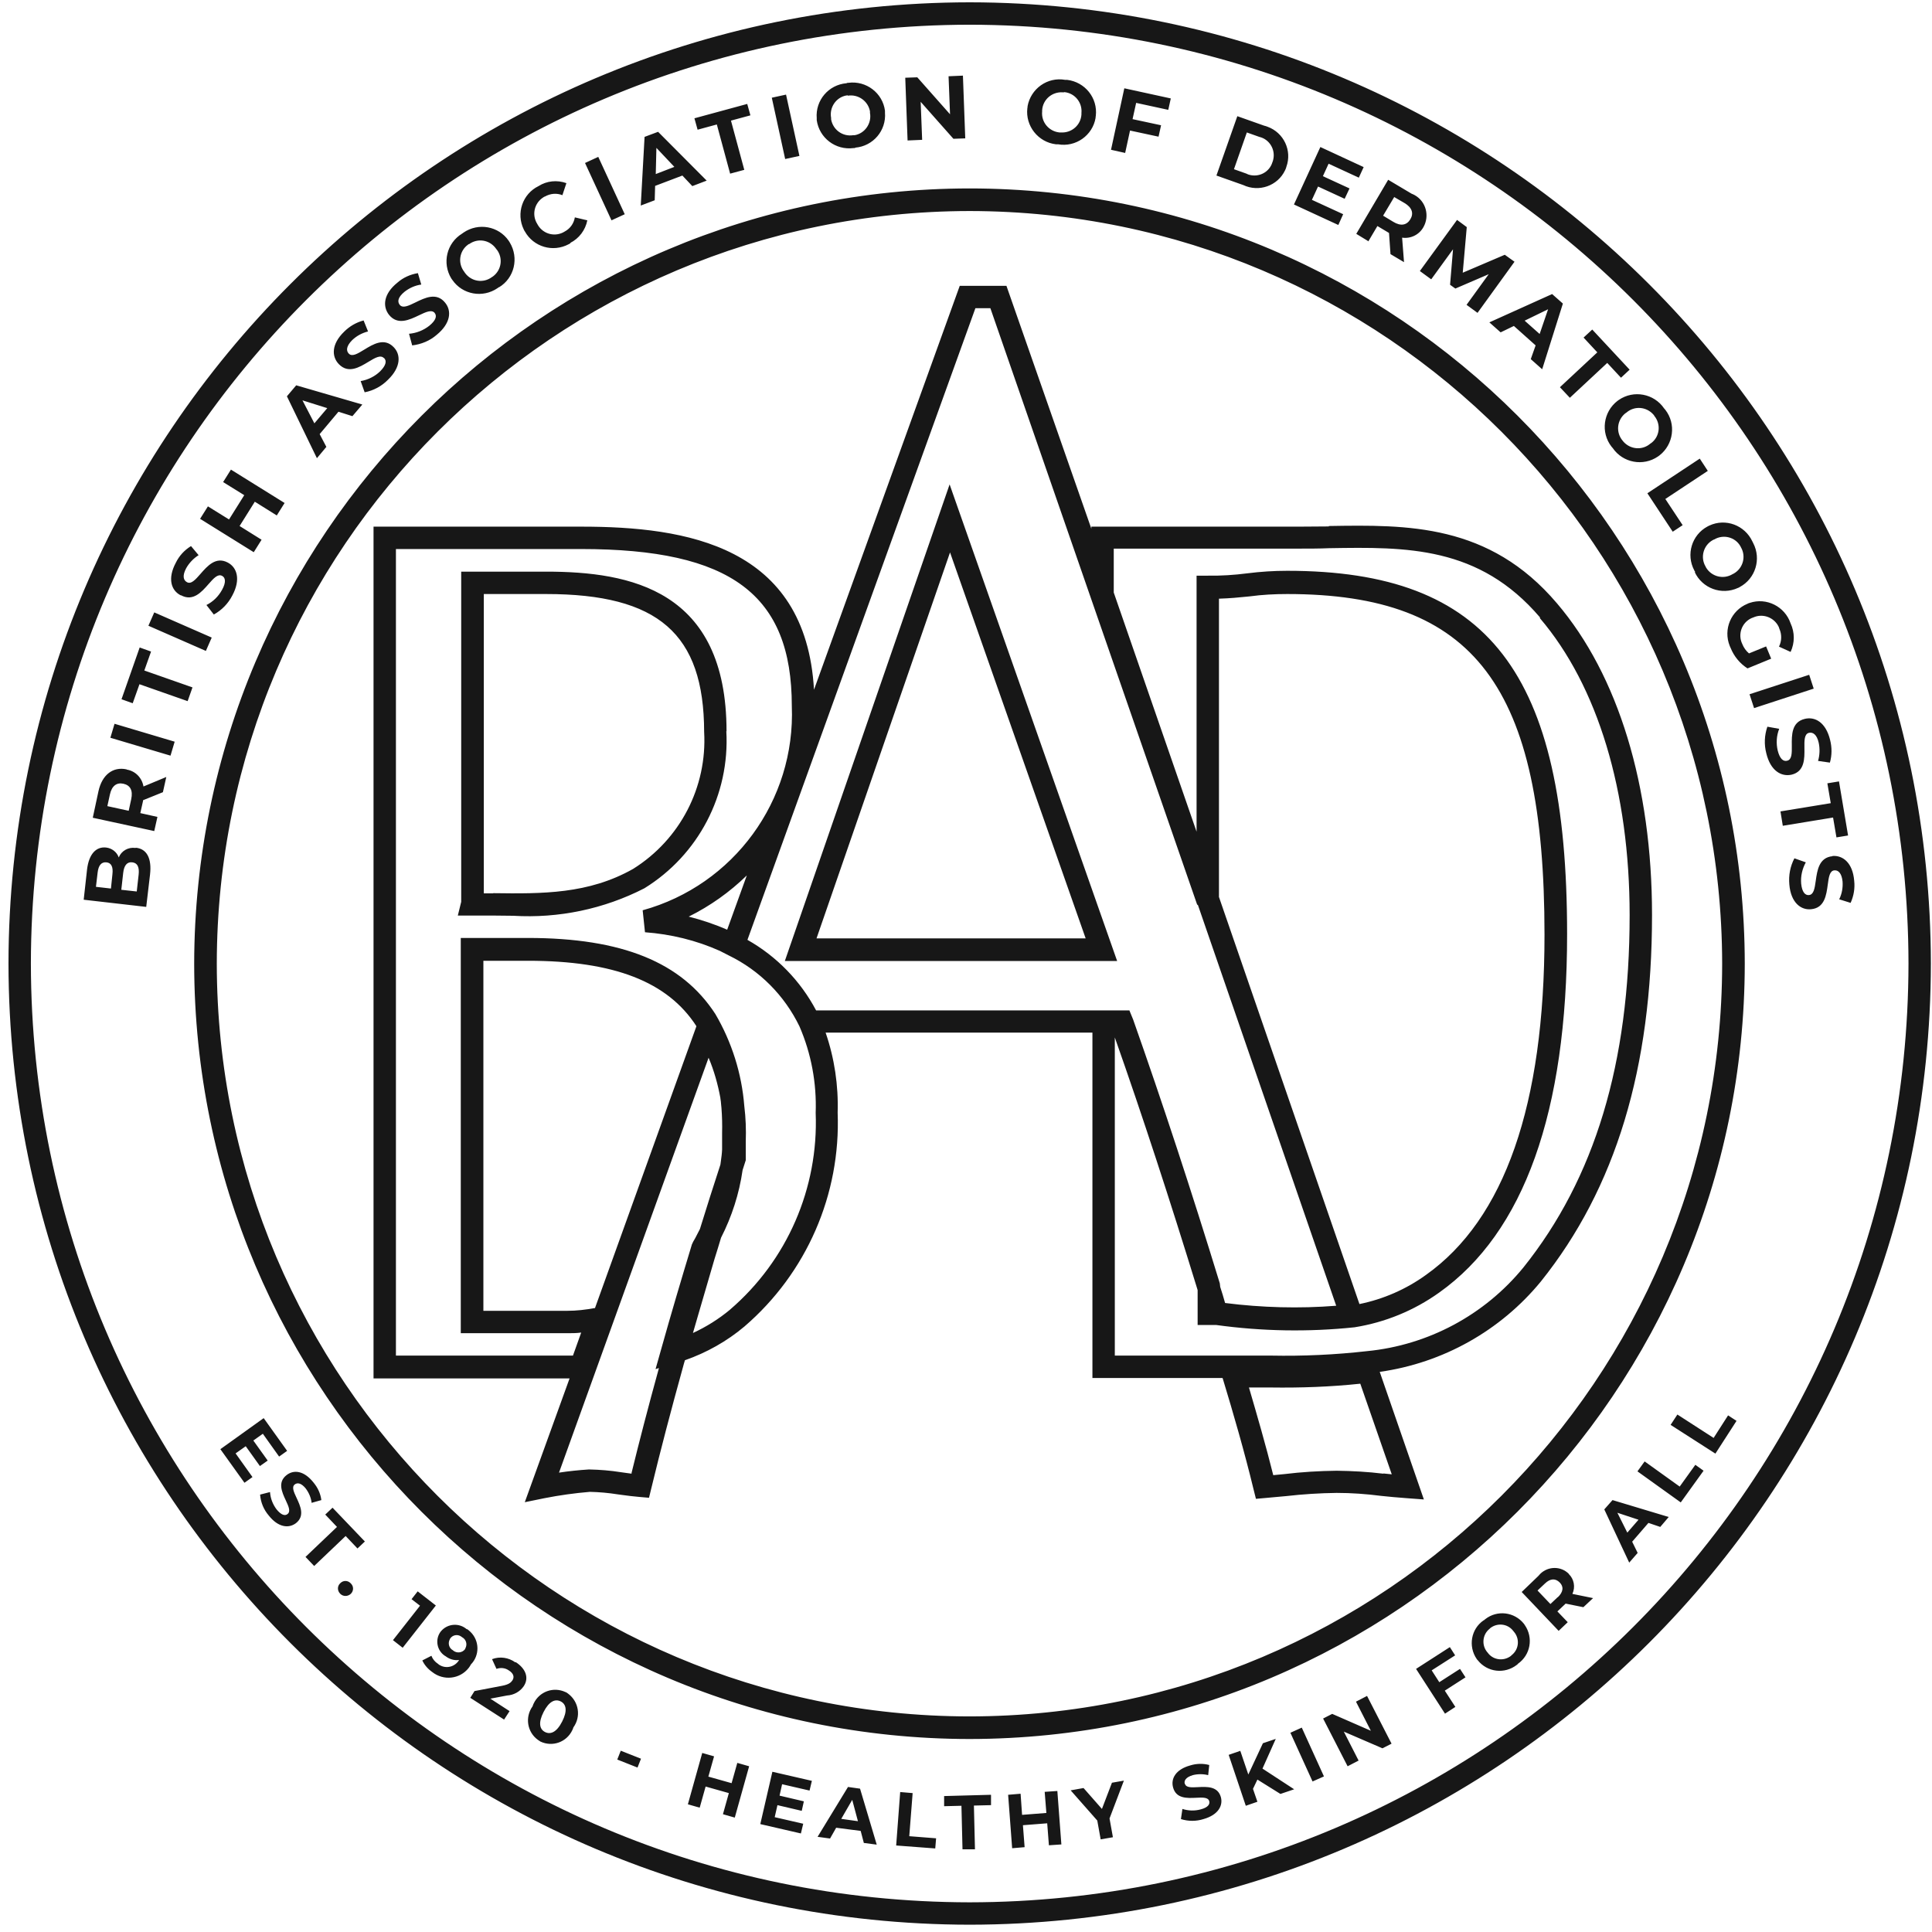 <svg width="201" height="201" viewBox="0 0 201 201" fill="none" xmlns="http://www.w3.org/2000/svg">
<path fill-rule="evenodd" clip-rule="evenodd" d="M0.883 100.241C0.949 45.032 45.675 0.307 100.883 0.241C156.092 0.307 200.817 45.032 200.883 100.241C200.817 155.45 156.092 200.175 100.883 200.241C45.675 200.175 0.949 155.45 0.883 100.241ZM3.213 100.241C3.279 154.153 46.971 197.846 100.883 197.912C154.795 197.846 198.488 154.153 198.554 100.241C198.488 46.329 154.795 2.637 100.883 2.571C46.971 2.637 3.279 46.329 3.213 100.241ZM95.938 14.549L95.784 10.593L99.191 14.439L100.422 14.395L100.18 7.868L98.686 7.934L98.839 11.89L95.433 8.043L94.18 8.087L94.422 14.615L95.916 14.549H95.938ZM92.07 11.714C92.224 13.582 90.839 15.208 88.971 15.362L88.993 15.384C88.927 15.406 88.861 15.406 88.796 15.406C86.927 15.648 85.235 14.351 84.971 12.505V12.307C84.817 10.439 86.202 8.813 88.07 8.659C88.136 8.615 88.202 8.615 88.268 8.615C90.114 8.373 91.828 9.67 92.07 11.516V11.714ZM90.51 11.582C90.312 10.505 89.279 9.78 88.202 9.955V9.911C88.158 9.933 88.092 9.933 88.048 9.933C86.971 10.131 86.268 11.186 86.466 12.263V12.417C86.664 13.516 87.675 14.241 88.773 14.065H88.927C90.004 13.867 90.708 12.813 90.51 11.736V11.582ZM81.778 9.843L80.296 10.166L81.687 16.544L83.169 16.221L81.778 9.843ZM74.577 12.95L75.96 18.066L77.433 17.67L76.048 12.549L78.07 12L77.74 10.813L72.246 12.307L72.576 13.494L74.577 12.95ZM68.158 19.34L70.993 18.263L72.026 19.362L73.521 18.791L68.466 13.714L67.059 14.241L66.663 21.384L68.114 20.835L68.158 19.318V19.34ZM68.29 15.384L70.158 17.362L68.224 18.109L68.29 15.384ZM60.865 16.956L62.242 16.321L64.996 22.288L63.619 22.923L60.865 16.956ZM59.323 25.274C60.246 24.813 60.905 23.933 61.103 22.922L59.806 22.615C59.697 23.252 59.323 23.78 58.751 24.087C57.806 24.681 56.576 24.395 55.982 23.45C55.971 23.428 55.955 23.401 55.938 23.373C55.922 23.346 55.905 23.318 55.894 23.296C55.301 22.351 55.587 21.12 56.532 20.527C56.576 20.483 56.642 20.461 56.707 20.439C57.257 20.131 57.916 20.065 58.51 20.307L58.927 19.054C57.96 18.703 56.883 18.813 56.026 19.362C54.356 20.175 53.675 22.197 54.488 23.867C54.51 23.933 54.554 23.999 54.598 24.065C55.499 25.692 57.521 26.285 59.169 25.406C59.202 25.384 59.235 25.367 59.268 25.351C59.301 25.335 59.334 25.318 59.367 25.296L59.323 25.274ZM53.037 25.23C54.004 26.834 53.521 28.922 51.916 29.89V29.867C51.892 29.88 51.867 29.899 51.838 29.921C51.816 29.939 51.791 29.958 51.763 29.977C50.224 31.032 48.114 30.659 47.059 29.12C47.037 29.098 47.021 29.071 47.004 29.043C46.988 29.016 46.971 28.988 46.949 28.966C45.982 27.362 46.466 25.296 48.07 24.307C48.092 24.285 48.12 24.269 48.147 24.252C48.175 24.236 48.202 24.219 48.224 24.197C49.763 23.142 51.872 23.516 52.927 25.054C52.949 25.087 52.966 25.115 52.982 25.142L52.982 25.142C52.999 25.17 53.015 25.197 53.037 25.23ZM51.587 25.846C50.927 24.944 49.697 24.747 48.795 25.406L48.773 25.384C48.752 25.406 48.708 25.45 48.664 25.472C47.784 26.131 47.609 27.384 48.29 28.263C48.301 28.285 48.317 28.307 48.334 28.329C48.35 28.351 48.367 28.373 48.378 28.395C49.037 29.296 50.268 29.494 51.169 28.834C51.191 28.823 51.213 28.807 51.235 28.791C51.257 28.774 51.279 28.758 51.301 28.747C52.18 28.087 52.356 26.834 51.675 25.955C51.631 25.933 51.609 25.89 51.587 25.846ZM45.213 32.549C45.477 32.857 45.367 33.318 44.664 33.89C44.048 34.373 43.323 34.659 42.554 34.725L42.883 35.934C43.828 35.824 44.73 35.45 45.433 34.835C46.883 33.648 47.015 32.351 46.312 31.494C45.424 30.388 44.221 30.975 43.221 31.464C42.512 31.81 41.906 32.106 41.587 31.714C41.323 31.384 41.389 30.922 42.092 30.351C42.598 29.956 43.191 29.692 43.828 29.604L43.477 28.417C42.685 28.549 41.938 28.879 41.345 29.406C39.894 30.571 39.784 31.868 40.466 32.747C41.365 33.865 42.581 33.284 43.589 32.803C44.304 32.461 44.916 32.169 45.235 32.571L45.213 32.549ZM39.543 38.637C40.18 37.999 40.246 37.538 39.96 37.252H39.938C39.582 36.887 39.005 37.235 38.331 37.643C37.384 38.215 36.246 38.904 35.257 37.889C34.488 37.098 34.466 35.802 35.806 34.505C36.356 33.956 37.059 33.538 37.828 33.34L38.29 34.483C37.675 34.637 37.103 34.944 36.642 35.384C36.004 36.021 36.004 36.505 36.29 36.791C36.636 37.146 37.208 36.796 37.878 36.385C38.826 35.805 39.971 35.105 40.949 36.109C41.718 36.879 41.718 38.197 40.378 39.494C39.718 40.175 38.861 40.637 37.938 40.813L37.521 39.648C38.29 39.516 38.993 39.164 39.543 38.637ZM33.96 46.505L33.953 46.492L33.96 46.483V46.505ZM33.953 46.492L33.257 45.164L35.213 42.835L36.664 43.296L37.697 42.087L30.817 40.087L29.85 41.23L32.971 47.67L33.953 46.492ZM32.708 44.043L31.468 41.652L34.048 42.461L32.708 44.043ZM24.927 54.725L27.213 56.153L26.4 57.45L20.817 53.977L21.631 52.681L23.828 54.043L25.411 51.516L23.213 50.153L24.026 48.857L29.609 52.329L28.795 53.626L26.51 52.197L24.927 54.725ZM18.839 61.933C20.086 62.602 20.965 61.601 21.695 60.769C22.213 60.179 22.656 59.674 23.103 59.911C23.455 60.087 23.543 60.571 23.103 61.362C22.729 62.043 22.18 62.593 21.477 62.944L22.246 63.933C23.081 63.472 23.74 62.791 24.18 61.933C25.059 60.285 24.663 59.032 23.697 58.527C22.462 57.871 21.581 58.878 20.852 59.712C20.334 60.303 19.892 60.808 19.455 60.571C19.081 60.373 18.949 59.911 19.367 59.12C19.674 58.571 20.136 58.087 20.663 57.758L19.872 56.813C19.191 57.23 18.642 57.824 18.29 58.549C17.411 60.197 17.806 61.428 18.795 61.933H18.839ZM15.44 65.101L16.049 63.712L22.027 66.331L21.419 67.72L15.44 65.101ZM15.697 67.78L14.532 67.362L12.642 72.747L13.806 73.164L14.51 71.186L19.521 72.945L20.026 71.516L15.015 69.758L15.718 67.78H15.697ZM11.483 76.754L11.916 75.3L18.172 77.163L17.739 78.616L11.483 76.754ZM13.169 80.043C11.74 79.736 10.62 80.615 10.246 82.307L9.652 85.076L16.048 86.461L16.378 84.989L14.598 84.593L14.883 83.318V83.252L16.949 82.417L17.301 80.835L14.927 81.824C14.773 80.923 14.092 80.219 13.191 80.066L13.169 80.043ZM13.652 83.142L13.389 84.351L11.169 83.868L11.433 82.659C11.63 81.758 12.136 81.384 12.839 81.538C13.543 81.692 13.85 82.219 13.652 83.142ZM12.356 89.208C12.62 88.527 13.345 88.109 14.092 88.219L14.136 88.197C15.257 88.307 15.806 89.274 15.609 90.988L15.213 94.351L8.707 93.604L9.059 90.439C9.257 88.813 10.026 88.065 11.037 88.175C11.63 88.241 12.158 88.637 12.356 89.208ZM9.982 92.263L11.521 92.439H11.543L11.697 90.944C11.784 90.197 11.587 89.758 11.059 89.714C10.532 89.67 10.246 90.043 10.158 90.769L9.982 92.263ZM12.62 92.571L14.224 92.747V92.769L14.422 91.01C14.51 90.219 14.312 89.78 13.762 89.714C13.213 89.648 12.905 90.043 12.817 90.813L12.62 92.571ZM178.29 149.604L174.51 147.164L173.806 148.241L178.466 151.23L180.663 147.824L179.784 147.252L178.29 149.582V149.604ZM27.037 152.527L27.041 152.524L27.059 152.549L27.037 152.527ZM27.041 152.524L27.85 151.955L26.356 149.868L27.345 149.164L29.037 151.538L29.872 150.944L27.433 147.538L22.927 150.769L25.433 154.263L26.268 153.67L24.51 151.208L25.565 150.461L27.041 152.524ZM31.806 154.857C32.136 155.296 32.356 155.802 32.422 156.351L33.433 156.065C33.345 155.384 33.059 154.769 32.619 154.241C31.63 152.988 30.553 152.879 29.806 153.472C28.859 154.214 29.335 155.24 29.734 156.097C30.02 156.712 30.265 157.241 29.916 157.516C29.652 157.736 29.257 157.626 28.773 157.032C28.378 156.505 28.136 155.89 28.092 155.23L27.059 155.494C27.125 156.307 27.433 157.054 27.96 157.67C28.949 158.923 30.048 159.032 30.795 158.461C31.733 157.716 31.252 156.685 30.852 155.83C30.568 155.223 30.326 154.704 30.663 154.439C30.949 154.219 31.345 154.285 31.828 154.879L31.806 154.857ZM33.839 157.571L33.828 157.56V157.582L33.839 157.571ZM33.839 157.571L35.059 158.857L31.784 161.977L32.685 162.922L35.96 159.802L37.191 161.098L37.96 160.373L34.597 156.857L33.839 157.571ZM35.389 164.725C35.081 165.01 35.081 165.494 35.389 165.802L35.411 165.824C35.697 166.109 36.18 166.109 36.488 165.824L36.51 165.802C36.795 165.516 36.817 165.054 36.51 164.747L36.466 164.703C36.18 164.417 35.718 164.395 35.411 164.703L35.389 164.725ZM42.817 166.373L43.455 165.56L45.345 167.032L41.894 171.428L40.883 170.637L43.697 167.054L42.817 166.373ZM48.576 169.516C47.784 168.813 46.576 168.9 45.894 169.692C45.883 169.714 45.867 169.73 45.85 169.747C45.834 169.763 45.817 169.78 45.806 169.802C45.257 170.593 45.455 171.692 46.246 172.241C46.268 172.252 46.284 172.263 46.301 172.274C46.317 172.285 46.334 172.296 46.356 172.307C46.752 172.615 47.257 172.769 47.763 172.703C47.345 173.406 46.444 173.648 45.74 173.23L45.74 173.23C45.674 173.186 45.609 173.142 45.565 173.098C45.257 172.9 45.015 172.615 44.883 172.263L43.938 172.747C44.158 173.23 44.532 173.648 44.971 173.955C46.136 174.878 47.828 174.703 48.752 173.538C48.839 173.428 48.927 173.296 48.993 173.164C49.916 172.219 49.894 170.703 48.949 169.78C48.839 169.67 48.708 169.56 48.576 169.472V169.516ZM48.378 171.582C48.092 171.955 47.543 172.021 47.169 171.736L47.125 171.692C46.708 171.472 46.576 170.966 46.795 170.549C46.795 170.544 46.797 170.538 46.801 170.532C46.805 170.523 46.811 170.514 46.817 170.505C46.828 170.488 46.839 170.472 46.839 170.461C47.103 170.087 47.609 169.999 47.982 170.263C47.993 170.263 48.004 170.274 48.018 170.288C48.032 170.302 48.048 170.318 48.07 170.329C48.488 170.549 48.642 171.054 48.422 171.472C48.422 171.494 48.4 171.538 48.378 171.56V171.582ZM51.191 172.615C52.004 172.307 52.905 172.439 53.609 172.944L53.653 172.922C54.708 173.604 55.059 174.571 54.488 175.428C54.092 175.999 53.455 176.351 52.751 176.395L51.015 176.725L53.015 178.021L52.444 178.9L48.927 176.637L49.367 175.933L52.246 175.384C52.927 175.252 53.147 175.054 53.301 174.835C53.543 174.483 53.433 174.087 52.927 173.78C52.554 173.516 52.07 173.472 51.653 173.626L51.191 172.615ZM58.839 176.043C57.587 175.45 56.114 175.977 55.521 177.23C55.477 177.318 55.433 177.428 55.411 177.516C54.597 178.637 54.839 180.197 55.96 181.01C56.004 181.043 56.048 181.071 56.092 181.098C56.136 181.126 56.18 181.153 56.224 181.186C57.477 181.78 58.949 181.252 59.543 179.999C59.587 179.912 59.63 179.802 59.653 179.714C60.466 178.593 60.224 177.054 59.125 176.219L59.125 176.219C59.037 176.153 58.949 176.087 58.861 176.043H58.839ZM58.488 179.098C57.916 180.219 57.279 180.483 56.707 180.197C56.136 179.912 55.982 179.23 56.554 178.109C57.125 176.988 57.762 176.725 58.334 177.01C58.905 177.296 59.059 177.977 58.488 179.098ZM64.219 183.059L64.583 182.139L66.688 182.972L66.325 183.891L64.219 183.059ZM76.114 185.516L73.696 184.835L74.29 182.725L73.059 182.373L71.565 187.714L72.795 188.065L73.411 185.867L75.828 186.549L75.213 188.747L76.444 189.098L77.938 183.758L76.707 183.406L76.114 185.516ZM83.323 190.747L79.125 189.78L79.103 189.758L80.356 184.329L84.466 185.274L84.224 186.285L81.367 185.626L81.103 186.813L83.631 187.406L83.411 188.395L80.883 187.802L80.598 189.054L83.565 189.736L83.323 190.747ZM88.224 185.911L85.059 191.098L86.356 191.274L86.993 190.153L89.543 190.483L89.872 191.736L91.213 191.911L89.477 186.087L88.224 185.911ZM87.521 189.23L88.663 187.252L89.257 189.472L87.521 189.23ZM94.948 186.549L94.949 186.549V186.527L94.948 186.549ZM94.948 186.549L93.653 186.439L93.235 192L97.301 192.307L97.389 191.252L94.598 191.033L94.948 186.549ZM103.081 186.725L98.224 186.857V187.912L100.026 187.868L100.136 192.395H101.433L101.323 187.846L103.103 187.802V186.747L103.081 186.725ZM108.861 188.615L108.686 186.417H108.708L110.004 186.329L110.422 191.89L109.125 191.978L108.949 189.692L106.422 189.89L106.598 192.175L105.301 192.285L104.883 186.725L106.18 186.615L106.334 188.813L108.861 188.615ZM115.675 185.494L114.642 188.197L112.729 186.022L111.389 186.263L114.158 189.406L114.51 191.362L115.784 191.142L115.433 189.186L116.927 185.252L115.675 185.472V185.494ZM124.092 184.681C123.367 184.901 123.169 185.252 123.257 185.582H123.279C123.388 185.993 123.957 185.964 124.624 185.929C125.562 185.881 126.694 185.823 127.015 186.966C127.257 187.846 126.751 188.813 125.213 189.252C124.444 189.494 123.631 189.494 122.861 189.252L123.015 188.197C123.631 188.395 124.29 188.417 124.927 188.241C125.674 188.043 125.894 187.714 125.806 187.384C125.688 186.974 125.117 187.002 124.45 187.035C123.506 187.081 122.37 187.136 122.048 185.977C121.784 185.054 122.312 184.087 123.828 183.67C124.466 183.472 125.147 183.45 125.806 183.626L125.696 184.681C125.169 184.549 124.62 184.549 124.092 184.681ZM132.751 180.901L132.726 180.909L132.73 180.901H132.751ZM132.726 180.909L131.345 184L134.642 186.153L133.213 186.637L130.817 185.142L130.356 186.109L130.817 187.45L129.609 187.868L127.828 182.571L129.037 182.153L129.872 184.615L131.389 181.362L132.726 180.909ZM136.554 185.34L134.246 180.263H134.268L135.433 179.736L137.74 184.813L136.554 185.34ZM141.081 177.054L142.62 180.065L138.598 178.307L137.653 178.791L140.202 183.758L141.345 183.164L139.806 180.153L143.828 181.89L144.773 181.406L142.224 176.439L141.081 177.032V177.054ZM149.74 175.01L151.894 173.626L152.466 174.505L150.312 175.89L151.411 177.582L150.334 178.285L147.323 173.626L150.839 171.362L151.389 172.219L148.949 173.78L149.74 175.01ZM154.356 168.571C153.037 169.472 152.729 171.274 153.63 172.593C153.652 172.637 153.696 172.681 153.74 172.725C154.729 173.978 156.532 174.197 157.806 173.208C157.85 173.186 157.894 173.142 157.916 173.098C159.235 172.175 159.543 170.395 158.641 169.076C158.63 169.055 158.614 169.033 158.597 169.011C158.59 169.001 158.583 168.992 158.577 168.983C158.573 168.978 158.57 168.973 158.567 168.968C158.562 168.96 158.557 168.952 158.553 168.945C157.564 167.692 155.762 167.472 154.51 168.461C154.502 168.469 154.494 168.476 154.486 168.483C154.479 168.488 154.473 168.494 154.466 168.499C154.458 168.505 154.451 168.51 154.444 168.516C154.422 168.533 154.4 168.549 154.378 168.571H154.356ZM157.235 172.241C156.51 172.835 155.433 172.747 154.839 172.022C154.817 171.978 154.795 171.956 154.751 171.912C154.136 171.208 154.202 170.109 154.927 169.494C154.931 169.491 154.934 169.487 154.939 169.484L154.952 169.473C154.974 169.457 155 169.437 155.015 169.406C155.74 168.813 156.817 168.901 157.411 169.648C157.42 169.657 157.429 169.67 157.44 169.685C157.455 169.706 157.473 169.732 157.499 169.758C158.114 170.461 158.048 171.538 157.323 172.153C157.301 172.164 157.284 172.181 157.268 172.197L157.256 172.209C157.251 172.214 157.246 172.218 157.241 172.222C157.233 172.23 157.223 172.236 157.213 172.241H157.235ZM160.246 163.736C161.081 162.923 162.4 162.923 163.213 163.736V163.758C163.762 164.285 163.916 165.12 163.587 165.824L165.74 166.263L164.729 167.208L162.883 166.835L162.839 166.879L162.026 167.648L163.103 168.769L162.158 169.67L158.312 165.626L160.048 163.956C160.073 163.931 160.097 163.903 160.122 163.875L160.147 163.846C160.18 163.807 160.213 163.769 160.246 163.736ZM161.301 166.879L162.07 166.153V166.175C162.642 165.626 162.708 165.076 162.268 164.637C161.828 164.197 161.301 164.197 160.729 164.747L159.96 165.472L161.301 166.879ZM166.905 157.032L169.499 162.571L170.378 161.56L169.806 160.395L171.499 158.439L172.729 158.857L173.609 157.824L167.762 156.065L166.927 157.01L166.905 157.032ZM170.466 158.109L169.301 159.45L168.268 157.384L170.466 158.109ZM171.103 152.043L174.751 154.659L176.378 152.395L177.235 153.01L174.861 156.307L170.356 153.076L171.103 152.043ZM113.982 12.263C113.675 14.088 111.916 15.34 110.07 15.011H110.048H109.85C108.004 14.791 106.664 13.098 106.883 11.252C106.905 11.186 106.905 11.12 106.905 11.055C107.235 9.23 108.971 7.978 110.817 8.307H111.015C112.883 8.527 114.224 10.197 114.004 12.066C113.982 12.131 113.982 12.197 113.982 12.263ZM112.51 11.758C112.62 10.659 111.806 9.67 110.707 9.582V9.604H110.554C109.433 9.538 108.488 10.373 108.422 11.472V11.604C108.312 12.703 109.125 13.67 110.224 13.78H110.378C111.499 13.846 112.444 13.011 112.51 11.912V11.758ZM117.565 13.582L120.532 14.219L120.795 13.032L117.828 12.395L118.202 10.703L121.543 11.428L121.806 10.241L116.971 9.186L115.587 15.582L117.059 15.912L117.565 13.582ZM131.872 13.186C133.565 13.802 134.444 15.67 133.828 17.362C133.813 17.456 133.775 17.538 133.739 17.618C133.724 17.65 133.709 17.682 133.696 17.714C132.927 19.34 130.971 20.021 129.345 19.252L126.554 18.263L128.729 12.087L131.521 13.076C131.631 13.098 131.762 13.142 131.872 13.186ZM131.015 14.241L129.718 13.78L128.378 17.604L129.674 18.065C129.762 18.109 129.85 18.153 129.938 18.175C130.971 18.483 132.07 17.912 132.378 16.878C132.415 16.805 132.436 16.716 132.455 16.637L132.455 16.637L132.466 16.593C132.707 15.56 132.07 14.483 131.015 14.241ZM139.74 22.285L136.488 20.791L137.125 19.406L139.894 20.681L140.4 19.604L137.63 18.329L138.224 17.032L141.367 18.483L141.872 17.384L137.367 15.296L134.619 21.274L139.235 23.406L139.74 22.285ZM143.301 23.516L142.378 25.076L142.4 25.12L141.103 24.329L144.422 18.703L146.861 20.153C146.971 20.197 147.081 20.241 147.191 20.307C148.356 20.966 148.751 22.461 148.092 23.626C147.653 24.417 146.773 24.857 145.872 24.725L146.07 27.274L144.663 26.439L144.51 24.241L144.444 24.197L143.301 23.516ZM146.114 21.12L145.059 20.505V20.483L143.894 22.439L144.949 23.076C145.74 23.56 146.356 23.428 146.729 22.812C147.103 22.197 146.905 21.582 146.114 21.12ZM148.905 29.054L151.169 25.933L150.861 29.626L151.411 30.021L154.883 28.527L152.576 31.714L153.718 32.549L157.565 27.23L156.554 26.505L152.18 28.373L152.598 23.626L151.587 22.879L147.718 28.197L148.861 29.032L148.905 29.054ZM157.499 33.912L156.136 34.571H156.114L154.949 33.538L161.477 30.593L162.598 31.582L160.444 38.417L159.257 37.362L159.762 35.934L157.499 33.912ZM160.18 34.747L161.059 32.175L158.62 33.362L160.18 34.747ZM162.29 40.285L163.323 41.384L167.213 37.758L168.642 39.296L169.543 38.461L165.653 34.285L164.751 35.12L166.18 36.659L162.29 40.285ZM172.488 47.494C170.949 48.549 168.839 48.153 167.784 46.615C167.762 46.593 167.74 46.565 167.718 46.538C167.696 46.51 167.674 46.483 167.652 46.461C166.51 44.989 166.795 42.857 168.268 41.714C168.29 41.692 168.317 41.675 168.345 41.659C168.372 41.642 168.4 41.626 168.422 41.604C169.96 40.549 172.07 40.944 173.125 42.483C173.147 42.505 173.169 42.532 173.191 42.56L173.191 42.56L173.191 42.56C173.213 42.588 173.235 42.615 173.257 42.637C174.4 44.109 174.114 46.241 172.641 47.384C172.619 47.406 172.592 47.422 172.564 47.439C172.537 47.456 172.51 47.472 172.488 47.494ZM172.026 43.142C171.301 42.307 170.048 42.197 169.213 42.922C169.191 42.934 169.169 42.95 169.147 42.967L169.147 42.967C169.125 42.983 169.103 42.999 169.081 43.01C168.224 43.714 168.092 44.967 168.795 45.824C168.817 45.846 168.861 45.89 168.883 45.934C169.608 46.769 170.861 46.879 171.696 46.153C171.718 46.142 171.74 46.126 171.762 46.109C171.784 46.093 171.806 46.076 171.828 46.065C172.685 45.384 172.817 44.131 172.114 43.274C172.092 43.23 172.07 43.186 172.026 43.142ZM174.026 55.318L175.059 54.637L173.257 51.912L177.675 48.989L176.839 47.714L171.389 51.318L174.026 55.318ZM180.817 61.164C179.103 61.955 177.103 61.208 176.312 59.516H176.378C176.365 59.496 176.352 59.479 176.34 59.462L176.339 59.462L176.339 59.462C176.31 59.422 176.283 59.386 176.268 59.34C175.389 57.692 176.004 55.648 177.653 54.769C177.685 54.758 177.713 54.741 177.74 54.725C177.768 54.708 177.795 54.692 177.828 54.681C179.521 53.889 181.521 54.637 182.312 56.329C182.323 56.362 182.339 56.389 182.356 56.417C182.372 56.444 182.389 56.472 182.4 56.505C183.257 58.153 182.642 60.197 180.993 61.076C180.927 61.12 180.883 61.142 180.817 61.164ZM181.059 56.812C180.51 55.867 179.279 55.56 178.334 56.131H178.312L178.18 56.197C177.213 56.747 176.883 57.977 177.433 58.922L177.499 59.054C178.07 59.999 179.301 60.307 180.246 59.736L180.378 59.67C181.345 59.12 181.675 57.889 181.125 56.944L181.059 56.812ZM180.048 67.406C180.4 68.285 181.015 69.032 181.806 69.538L184.268 68.527L183.74 67.252L181.96 67.978C181.653 67.714 181.411 67.384 181.257 66.989C180.773 65.978 181.213 64.769 182.224 64.307C182.268 64.285 182.334 64.263 182.4 64.241C183.411 63.78 184.598 64.241 185.059 65.23L185.125 65.428C185.389 66.022 185.367 66.703 185.081 67.274L186.29 67.824C186.729 66.879 186.729 65.802 186.29 64.857C185.696 63.098 183.784 62.131 182.026 62.725L182 62.733L181.986 62.738C181.927 62.756 181.86 62.777 181.806 62.813C180.092 63.516 179.257 65.472 179.96 67.208C179.971 67.241 179.988 67.274 180.004 67.307C180.021 67.34 180.037 67.373 180.048 67.406ZM182.017 72.227L188.223 70.203L188.693 71.644L182.488 73.669L182.017 72.227ZM187.762 74.791C186.387 75.125 186.402 76.458 186.415 77.565C186.424 78.351 186.431 79.024 185.938 79.142C185.543 79.252 185.169 78.966 184.949 78.087C184.773 77.34 184.817 76.549 185.103 75.824L183.872 75.604C183.565 76.505 183.521 77.45 183.762 78.373C184.202 80.197 185.323 80.835 186.4 80.593C187.759 80.259 187.742 78.931 187.727 77.825C187.717 77.036 187.708 76.36 188.202 76.241C188.597 76.153 189.015 76.395 189.213 77.274C189.345 77.889 189.323 78.549 189.147 79.164L190.378 79.34C190.597 78.571 190.597 77.758 190.4 76.988C189.96 75.164 188.839 74.527 187.762 74.791ZM185.235 84.417L190.466 83.56L190.114 81.494L191.323 81.296L192.268 86.922L191.059 87.12L190.708 85.054L185.477 85.912L185.235 84.417ZM190.663 89.076C189.247 89.205 189.06 90.533 188.906 91.633C188.796 92.411 188.703 93.075 188.202 93.12C187.806 93.164 187.477 92.813 187.389 91.933C187.323 91.164 187.499 90.395 187.872 89.714L186.685 89.296C186.246 90.131 186.07 91.076 186.158 92.021C186.312 93.889 187.345 94.703 188.422 94.593C189.828 94.464 190.007 93.131 190.156 92.03C190.26 91.255 190.349 90.594 190.839 90.549C191.235 90.505 191.609 90.835 191.696 91.714C191.74 92.351 191.631 92.988 191.345 93.56L192.532 93.933C192.861 93.208 192.993 92.417 192.905 91.626C192.751 89.78 191.74 88.966 190.641 89.054L190.663 89.076ZM100.861 19.604C56.334 19.648 20.268 55.736 20.202 100.263C20.246 144.791 56.334 180.878 100.861 180.922C145.389 180.878 181.477 144.791 181.521 100.263C181.477 55.714 145.389 19.626 100.861 19.604ZM179.169 100.263C179.125 143.494 144.092 178.527 100.861 178.571C57.631 178.527 22.598 143.494 22.554 100.263C22.598 57.032 57.653 21.999 100.883 21.955C144.092 21.999 179.103 57.032 179.169 100.241V100.263ZM56.817 59.472C65.565 59.472 75.587 61.362 75.587 76.087L75.565 76.065C75.938 82.681 72.664 88.944 67.037 92.417C62.839 94.571 58.114 95.56 53.389 95.274C53.037 95.274 52.686 95.269 52.334 95.263L52.333 95.263C51.981 95.258 51.63 95.252 51.279 95.252H47.631L47.982 93.824V59.472H56.817ZM50.334 92.944H51.301L51.323 92.922C56.4 92.988 61.213 93.032 65.872 90.395C70.751 87.34 73.587 81.889 73.257 76.131C73.235 65.933 68.488 61.802 56.817 61.802H50.334V92.944ZM81.653 99.978H116.224L98.795 50.395L81.653 99.978ZM112.927 97.626H84.949L98.839 57.472L112.949 97.626H112.927ZM136.686 54.78C137.207 54.774 137.729 54.769 138.246 54.769V54.725C146.422 54.593 154.927 54.461 161.982 62.769C168.356 70.241 171.872 81.758 171.872 95.186C171.872 111.12 168.092 123.604 160.312 133.318C156.114 138.439 150.114 141.802 143.543 142.725L148.136 156L146.378 155.868C145.411 155.802 144.532 155.714 143.675 155.626C142.136 155.428 140.598 155.318 139.059 155.318C137.301 155.34 135.565 155.45 133.828 155.648L131.653 155.846L130.664 155.934L130.422 154.967C129.477 151.055 128.29 146.967 127.235 143.494L127.191 143.362H113.653V107.428H85.894C86.817 110.109 87.235 112.923 87.147 115.758C87.477 124.263 83.916 132.439 77.455 138C75.631 139.538 73.521 140.725 71.257 141.516C71.235 141.582 71.219 141.642 71.202 141.703C71.186 141.763 71.169 141.824 71.147 141.89C69.784 146.813 68.707 150.923 67.762 154.835L67.521 155.824L66.51 155.736C65.879 155.685 65.3 155.607 64.754 155.534C64.597 155.513 64.442 155.492 64.29 155.472C63.323 155.318 62.356 155.23 61.367 155.208C59.784 155.34 58.202 155.56 56.642 155.868L54.598 156.285L59.257 143.406H38.861V54.791H60.488C71.389 54.791 83.828 56.769 84.686 71.758L99.85 29.736H104.707L113.543 55.011V54.791H135.125C135.642 54.791 136.164 54.785 136.686 54.78ZM59.015 136.373C59.982 136.373 60.927 136.263 61.872 136.087L61.894 136.109L72.444 106.791V106.747C69.455 102.131 63.872 99.956 54.927 99.956H50.29V136.373H59.015ZM65.116 153.236C65.311 153.265 65.509 153.295 65.719 153.318L65.697 153.274C66.51 149.956 67.433 146.395 68.554 142.329L68.202 142.439L68.773 140.417C69.806 136.725 70.883 133.098 71.982 129.472L72.114 129.186C72.276 128.929 72.414 128.656 72.552 128.381C72.638 128.209 72.724 128.037 72.817 127.868C73.521 125.582 74.224 123.384 74.949 121.164C74.964 121.052 74.98 120.938 74.996 120.823C75.051 120.424 75.108 120.014 75.125 119.604V117.868C75.147 117.011 75.125 116.131 75.059 115.274C75.042 115.142 75.031 115.011 75.02 114.879C75.005 114.681 74.989 114.483 74.949 114.285V114.241C74.686 112.813 74.29 111.384 73.719 110.044L58.158 153.208C59.169 153.054 60.224 152.945 61.257 152.879H61.301C62.4 152.901 63.499 152.989 64.598 153.164C64.773 153.185 64.944 153.211 65.116 153.236ZM72.092 138.681C73.477 138.044 74.773 137.23 75.938 136.263L75.96 136.241C81.894 131.142 85.169 123.604 84.861 115.78C84.971 112.681 84.4 109.604 83.169 106.769C81.609 103.56 79.037 100.967 75.828 99.406L74.883 98.923C72.422 97.824 69.784 97.186 67.103 96.989L66.861 94.703C76.334 92.088 82.773 83.274 82.378 73.45C82.378 61.846 76.026 57.12 60.466 57.12H41.191V141.033H59.609L60.466 138.637C59.982 138.703 59.499 138.703 59.015 138.703H47.938V97.582H54.905C64.73 97.582 70.927 100.109 74.422 105.494C76.136 108.417 77.169 111.692 77.433 115.054C77.587 116.285 77.631 117.538 77.587 118.791V120.703L77.257 121.736C76.905 124.197 76.136 126.571 75.015 128.769C74.795 129.516 74.576 130.219 74.334 130.989C73.774 132.884 73.213 134.816 72.653 136.748C72.466 137.393 72.279 138.038 72.092 138.681ZM75.653 96.725L77.697 91.076C75.916 92.813 73.872 94.263 71.653 95.362C73.015 95.714 74.356 96.153 75.653 96.725ZM77.762 97.78C80.795 99.494 83.279 102.044 84.905 105.12H84.927H117.499L117.894 106.087C120.949 114.747 123.982 123.978 126.905 133.516L126.949 133.89C127.125 134.439 127.301 134.989 127.455 135.56C131.279 136.044 135.169 136.153 139.015 135.846L124.62 94.131H124.554L103.037 32.066H101.477L77.762 97.78ZM126.817 62.285V93.318L141.433 135.67C143.916 135.164 146.29 134.131 148.356 132.637C156.532 126.835 160.686 114.923 160.686 97.252C160.686 71.406 153.433 61.802 133.916 61.802C132.62 61.802 131.323 61.868 130.026 62.044C129.9 62.056 129.773 62.069 129.644 62.081C128.852 62.161 127.989 62.248 126.817 62.285ZM139.059 153.011C140.686 153.033 142.312 153.12 143.916 153.318L143.938 153.296L144.795 153.384L141.521 143.956C138.422 144.285 135.323 144.395 132.202 144.351H129.938C130.773 147.208 131.696 150.373 132.466 153.472L133.609 153.362C135.411 153.142 137.235 153.033 139.059 153.011ZM169.543 95.208C169.543 82.329 166.224 71.362 160.202 64.307L160.224 64.241C153.872 56.791 146.312 56.901 138.29 57.032C137.235 57.077 136.18 57.077 135.125 57.077H115.872V61.648L124.488 86.527V59.89H125.653C127.015 59.912 128.4 59.824 129.762 59.648C131.147 59.472 132.532 59.384 133.916 59.384C154.883 59.384 163.037 69.978 163.037 97.186C163.037 115.67 158.554 128.219 149.718 134.483C147.103 136.351 144.092 137.582 140.927 138.087C136.136 138.593 131.279 138.505 126.51 137.846H124.598V134.219L124.532 134C121.74 124.923 118.883 116.153 115.982 107.934V141.033H132.246C135.565 141.098 138.905 140.945 142.202 140.571C148.576 139.956 154.444 136.813 158.488 131.868C165.916 122.593 169.543 110.593 169.543 95.208Z" fill="#171717"/>
</svg>
